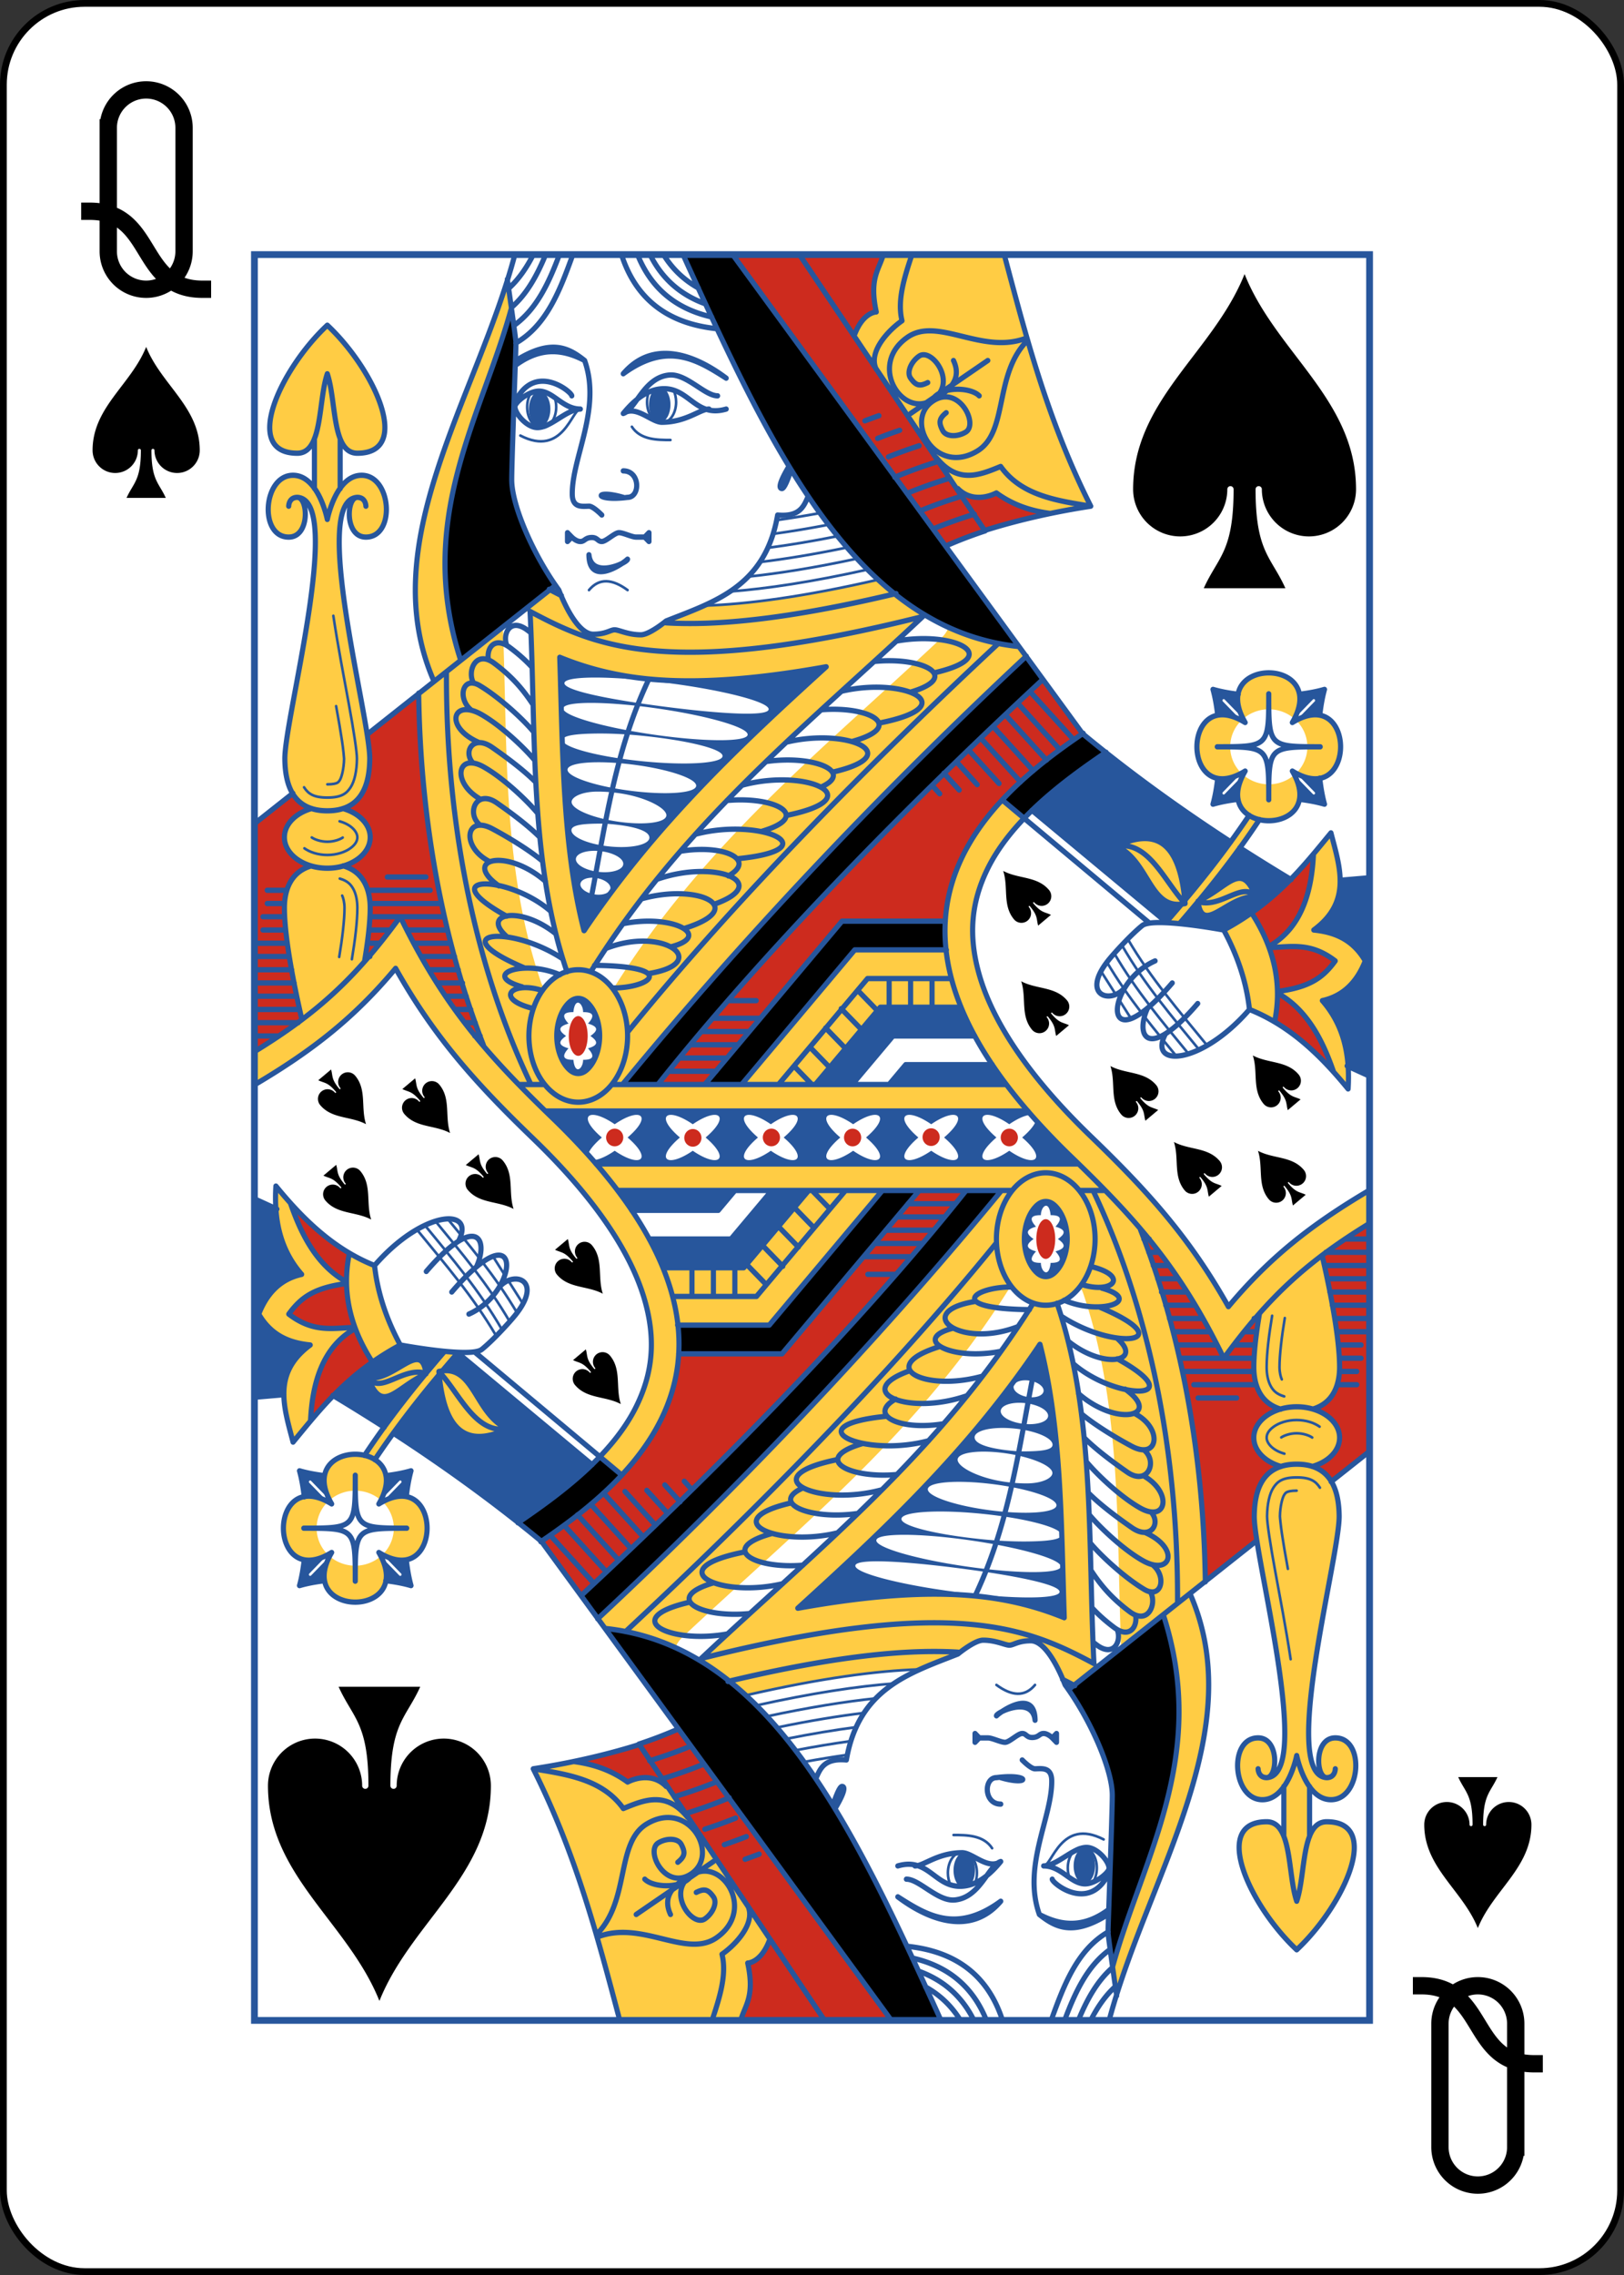 <?xml version="1.0" encoding="UTF-8"?>
<svg class="card" width="2.5in" height="3.5in" face="QS" preserveAspectRatio="none" viewBox="-120 -168 240 336" xmlns="http://www.w3.org/2000/svg" xmlns:xlink="http://www.w3.org/1999/xlink">
<rect x="-120" y="-168" width="240" height="336" fill="#333333" stroke="none"/>
<defs>
<rect id="i" x="-82.4" y="-130.4" width="164.8" height="260.8"/>
</defs>
<symbol id="h" preserveAspectRatio="xMinYMid" viewBox="-500 -500 1000 1000">
<path d="m-260 100c300 0 220 360 520 360m-435-460v-285a175 175 0 0 1 350 0v570a175 175 0 0 1 -350 0z" fill="none" stroke="#000" stroke-linecap="square" stroke-miterlimit="1.5" stroke-width="80"/>
</symbol>
<symbol id="a" preserveAspectRatio="xMinYMid" viewBox="-600 -600 1200 1200">
<path d="m0-500c100 250 355 400 355 685a150 150 0 0 1 -300 0 10 10 0 0 0 -20 0c0 200 50 215 95 315h-260c45-100 95-115 95-315a10 10 0 0 0 -20 0 150 150 0 0 1 -300 0c0-285 255-435 355-685z"/>
</symbol>
<symbol id="g" preserveAspectRatio="none" viewBox="0 0 1300 2000">
<path d="m635.4 0 216.47 312.34c43.24-13.219 86.964-21.99 123.13-27.338-50.098-96.776-75.106-190.85-100.89-285zm-339.87 27.285c-49.25 153.69-152.77 308.26-86.273 455.8l-17.434 13.449c1.765 151.1 30.085 286.57 74.541 398.61 18.126 21.287 38.562 42.116 61.479 64.115 3.611 3.467 7.285 6.963 11.338 10.619l562.3 0.123-0.414-0.52c-0.122-0.138-0.237-0.274-0.359-0.412 15.277 17.283 32.651 35.126 52.316 53.543 77.122 72.225 126.98 127.39 176.98 227.39 52.982-70.642 98.186-110.1 170-152.79v-37.602c-68.62 39.334-116.94 76.655-164.55 131.97-44.949-77.848-93.918-130.61-160.21-192.69-76.06-71.231-114.27-131.59-129.37-180.43-15.097-48.834-8.909-86.603 7.949-120.97 28.317-57.727 91.514-102.35 139.07-133.86l-26.779-21.49c-69.568 45.97-172.88 123.53-160 244.35l-106.25 1.012-131.8 152.39-138.58-0.029c148.58-176.56 316.34-345.84 469.7-484.76l-9.568-10.99c-28.867-3.021-55.644-10.376-80.518-21.428-1.776 4.173-4.434 8.021-7.943 11.234-136.04 124.48-275.69 231.25-381.37 395.52l-27.332-17.584c109.24-169.79 252.13-278.72 386.76-401.91l17.514 6.863c-17.744-8.987-34.487-19.892-50.291-32.484-124.71 29.032-208.27 36.481-267.27 31.982 0 0-19.316 14.605-29.316 14.605-15 0-25.58-5.644-30.58-5.644s-10 5-25 5-30-25-40-50c-1.514-2.019-3.014-4.079-4.232-5.793l-39.219 30.256 10.51-0.545c7.172 138.45-1.258 281.24 43.029 408.13l-27.418 17.666c-1.329-2.131-2.433-4.456-3.268-6.957-45.451-130.23-38.385-270.32-44.082-401.92l-69.703 53.773 20.205-16.594c-53.015-160.42 25.441-275.42 59.996-399.32zm-210.53 52.715c-55 50-100 145-35 145 9.343 0 15.216-5.71 19.6-15.59l-0.055 54.807c-6.428-8.416-14.326-14.217-24.545-14.217-35 0-40 70-5 70 24.463 0 22.958-43.082 10.812-44.932 53.482 5.085-15.809 250.16-15.303 296.22 0.268 24.388 6.628 48.737 31.463 56.209-18.796 4.995-31.973 17.672-31.973 32.502 0 14.308 12.266 26.611 30.385 32.256-23.71 7.32-30.385 28.484-30.385 47.744 0 36.244 13.136 96.132 20.518 126.33 27.087-19.784 50.566-40.901 73.322-66.111 3.308-21.304 6.16-43.329 6.16-60.219 0-19.399-6.771-40.731-30.848-48.041 13.875-5.208 25.129-15.371 30.848-31.959 0-14.833-13.182-27.511-30.787-32.898 24.057-8.658 30.018-32.217 30.277-55.812 0.506-46.057-68.784-291.14-15.303-296.22-12.145 1.85-13.651 44.932 10.812 44.932 35 0 30-70-5-70-10.834 0-19.06 6.521-25.074 15.021l0.326-55.742c4.239 9.719 10.169 15.721 19.748 15.721 65 0 20-95-35-145zm641.48 287.84c-86.625 19.835-151.79 28.17-200.8 29.242-14.225 6.274-30.072 11.922-45.779 18.959 58.993 4.499 142.55-2.951 267.2-32.037-7.753-5.207-14.389-10.769-20.613-16.164zm-370.49 88.291c29.627 11.745 64.914 21.559 110.03 25.15 51.303 4.084 115.56 0.486 200.56-14.404-98.572 87.125-198.42 177.38-282.33 298.84-25.012-94.805-24.711-201.04-28.26-309.58zm826.51 17.621c-24.04 0-48.056 17.347-29.859 52.023a45 42.5 0 0 1 29.859 -10.773 45 42.5 0 0 1 29.865 10.764c18.187-34.669-5.827-52.014-29.865-52.014zm-54.691 47.48c-45.248 0.775-37.642 97.738 22.793 66.217a45 42.5 0 0 1 -13.102 -29.947 45 42.5 0 0 1 13.111 -29.943c-8.689-4.533-16.298-6.438-22.803-6.326zm109.38 0c-6.503-0.111-14.108 1.792-22.793 6.322a45 42.5 0 0 1 13.102 29.947 45 42.5 0 0 1 -13.109 29.943c60.443 31.534 68.05-65.438 22.801-66.213zm-24.83 67.994a45 42.5 0 0 1 -29.861 10.775 45 42.5 0 0 1 -29.865 -10.764c-11.988 22.852-5.631 38.17 6.973 45.959-23.682 34.464-48.941 66.026-74.949 96.207-5.493-55.707-26.207-85.944-79.658-61.402 37.225 16.128 38.571 70.317 75.949 65.697-5.866 6.761-11.768 13.457-17.697 20.102l15.207 1.887c7.255-8.191 14.462-16.467 21.611-24.854 5.193 39.081 35.07-7.574 67.213-5.5-16.48-41.743-32.05-10.505-66.478 4.637 24.571-28.866 48.407-59.083 70.803-91.955 26.568 6.128 61.741-10.798 40.754-50.789zm42.639 65.775c-32.963 38.744-63.867 77.98-125 110 16.819 30.213 26.654 60.208 30 90 47.231 18.324 82.887 51.837 115 90 2.342-37.044-4.297-71.387-30-100 23.35-4.999 40.003-20.019 50-45-14.528-24.402-35.976-32.699-60-35 44.875-32.167 30.266-71.339 20-110zm-443.12 162.79c10.865 41.665 35.342 88.007 78.586 139.42-4.923-5.823-9.663-11.583-14.221-17.254l-286.46-0.059 64.605-0.457 75.191-86.939 93.883-0.34c-4.903-11.907-8.743-23.391-11.582-34.375zm-434.38 24.715c4.423 0 9.318 2.003 14.867 9.24 5.549 7.238 10.133 19.282 10.133 33.26s-4.584 26.022-10.133 33.26c-5.549 7.238-10.444 9.24-14.867 9.24s-9.318-2.003-14.867-9.24c-5.549-7.238-10.133-19.282-10.133-33.26s4.584-26.022 10.133-33.26c5.549-7.238 10.444-9.24 14.867-9.24z" fill="#FC4"/>
</symbol>
<symbol id="f" preserveAspectRatio="none" viewBox="0 0 1300 2000">
<path d="m557.52 0 248.45 330.46 45.047-18.459-215.65-312zm78.021 0 63.766 90.75c10.695-25.75 25.695-25.75 25.695-25.75-8.493-38.221 3.315-47.896 8.201-65zm184.46 265 31.867 47.338c25.641-7.839 51.452-14.113 75.787-19.072-19.897-2.544-42.135-8.609-62.654-23.266-10 5-30 10-45-5zm99.127 216.29c-154.98 139.73-323.57 305.79-448.77 458.72l54.645-0.012 160-185h120.42l-0.055-0.412c6.374-102.76 97.501-170.66 160.41-212.23zm-727.42 15.562-59.861 46.348-0.396 0.305c1.931 12.046 3.108 21.693 3.041 27.787-0.259 23.595-6.221 47.154-30.277 55.812 17.605 5.387 30.787 18.065 30.787 32.898-5.718 16.588-16.972 26.751-30.848 31.959 24.076 7.31 30.848 28.642 30.848 48.041 0 16.89-2.852 38.915-6.16 60.219-1.952 2.162-3.909 4.293-5.873 6.394 15.6-16.646 30.96-35.183 47.033-56.613 30.251 60.502 60.449 104.59 96.857 145.71-44.955-112.61-73.273-248.08-75.15-398.87zm-147.18 113.51-44.531 34.254v258.17c30.798-18.317 56.707-36.047 80.428-55.885-8 6.672-16.27 13.121-24.91 19.432-7.382-30.198-20.518-90.086-20.518-126.33 0-19.26 6.675-40.424 30.385-47.744-18.119-5.645-30.385-17.947-30.385-32.256 0-14.83 13.177-27.506 31.973-32.502-10.444-3.142-17.611-9.277-22.441-17.137zm1190.1 68.797-1.121 1.047c-20.054 23.043-41.871 45.665-71.744 65.723 27.117 39.371 36.653 80.374 27.744 123.13 25.439 14.765 47.233 33.87 67.875 55.842-10.09-28.954-26.957-68.052-64.619-89.363 37.101-5.814 52.599-16.019 67.236-35.535-28.578-21.248-50.476-15.945-77.303-15.67 39.149-21.896 49.937-64.783 51.932-105.17zm-1123.9 140.08c-0.789 0.786-1.581 1.567-2.373 2.346 0.792-0.778 1.584-1.56 2.373-2.346zm-5.152 5.051c-0.768 0.743-1.535 1.487-2.307 2.223 0.771-0.735 1.538-1.48 2.307-2.223zm-5.262 5.006c-2.077 1.946-4.165 3.877-6.273 5.779 2.104-1.902 4.195-3.831 6.273-5.779zm-6.539 6.021c-1.468 1.323-2.945 2.636-4.43 3.939 1.482-1.304 2.962-2.615 4.43-3.939zm283.71 27.184a11 22.5 0 0 0 -11 22.5 11 22.5 0 0 0 11 22.5 11 22.5 0 0 0 11 -22.5 11 22.5 0 0 0 -11 -22.5zm225.18 127.46a10 10 0 0 0 -10 10 10 10 0 0 0 10 10 10 10 0 0 0 10 -10 10 10 0 0 0 -10 -10zm-182.68 0.035a10 10 0 0 0 -10 10 10 10 0 0 0 10 10 10 10 0 0 0 10 -10 10 10 0 0 0 -10 -10zm91.133 0.41a10 10 0 0 0 -10 10 10 10 0 0 0 10 10 10 10 0 0 0 10 -10 10 10 0 0 0 -10 -10z" fill="#CD2B1E"/>
</symbol>
<symbol id="e" preserveAspectRatio="none" viewBox="0 0 1300 2000">
<path d="m472.5 150a12.5 20 0 0 0 -12.5 20 12.5 20 0 0 0 12.5 20 12.5 20 0 0 0 12.5 -20 12.5 20 0 0 0 -12.5 -20zm-140 5a12.5 20 0 0 0 -12.5 20 12.5 20 0 0 0 12.5 20 12.5 20 0 0 0 12.5 -20 12.5 20 0 0 0 -12.5 -20zm23.49 301.13c3.549 108.55 3.248 214.78 28.26 309.58 83.91-121.46 183.76-211.71 282.33-298.84-85.008 14.89-149.26 18.489-200.56 14.404-45.115-3.592-80.402-13.405-110.03-25.15zm42.926 22.922c22.576 0.103 52.528 2.344 83.498 6.246 65.746 8.284 118.15 21.659 117.05 29.873-1.098 8.214-56.309 5.079-122.05-3.205-65.739-8.284-117.12-18.579-116.03-26.793 0.534-4.021 14.072-6.229 37.527-6.121zm718.58 13.449c2.401 8.404 4.227 18.249 5.475 28.844v0.361c7.388-1.364 16.466 0.084 27.232 5.623l-21.268-21.268a1.5 1.5 0 0 1 1.045 -2.576 1.5 1.5 0 0 1 1.076 0.455l21.268 21.268c-5.529-10.748-6.981-19.813-5.629-27.193-10.729-1.249-20.702-3.086-29.199-5.514zm130 0c-8.425 2.407-18.299 4.234-28.924 5.482h-0.279c1.361 7.386-0.087 16.461-5.623 27.223l21.266-21.266a1.5 1.5 0 0 1 1.031 -0.453 1.5 1.5 0 0 1 1.09 2.574l-21.268 21.268c10.756-5.534 19.827-6.984 27.211-5.627v-0.172c1.249-10.665 3.081-20.576 5.496-29.029zm-853.6 15.258c20.384 0.103 47.429 2.344 75.393 6.246 59.364 8.284 106.68 21.659 105.69 29.873-0.993 8.214-49.917 8.157-109.28-0.127-59.364-8.284-106.68-21.659-105.69-29.873 0.486-4.019 12.709-6.227 33.885-6.119zm7.695 34.68c15.094-0.075 32.615 0.814 50.479 2.562 51.501 5.041 94.008 14.752 93.676 23.004-0.329 8.252-42.347 10.855-93.85 5.814-51.501-5.041-92.983-15.817-92.65-24.068 0.203-5.087 15.52-7.179 42.346-7.312zm590.81 21.094c-26.288 17.831-58.004 39.716-85.844 65.822l156.69 126.45c5.929-6.645 11.831-13.341 17.697-20.102-37.378 4.62-38.724-49.57-75.949-65.697 53.451-24.542 74.165 5.695 79.658 61.402 18.288-21.222 36.202-43.132 53.461-66.25-50.496-31.89-99.368-65.632-145.71-101.62zm92.248 167.87c-1.235 1.433-2.47 2.868-3.709 4.295 1.306-0.161 2.653-0.388 4.051-0.697-0.104-1.216-0.224-2.405-0.342-3.598zm-21.406 24.396 1.324 1.023c28.247 1.398 65.424 8.178 65.424 8.178 33.235-17.408 57.528-36.95 78.082-57.385-19.956-11.655-39.702-23.553-59.211-35.719-15.553 20.888-31.646 40.782-48.066 60.072 34.429-15.142 49.998-46.38 66.478-4.637-32.143-2.075-62.02 44.581-67.213 5.5-7.149 8.386-14.356 16.663-21.611 24.854zm-663.37-180.81c12.139-0.075 26.23 0.814 40.598 2.562 41.421 5.041 74.783 15.817 74.516 24.068-0.265 8.252-34.059 10.855-75.48 5.814-41.421-5.041-74.783-15.817-74.516-24.068 0.164-5.087 13.308-8.243 34.883-8.377zm814.91 12.684 21.268 21.268a1.5 1.5 0 1 1 -2.121 2.121l-21.266-21.266c5.537 10.764 6.984 19.84 5.621 27.227h0.322c10.609 1.248 20.468 3.074 28.883 5.479-2.428-8.497-4.263-18.47-5.512-29.199-7.381 1.352-16.447-0.099-27.195-5.629zm-64.588 2e-3c-10.75 5.53-19.816 6.98-27.197 5.627v0.072c-1.249 10.702-3.085 20.648-5.508 29.127 8.498-2.428 18.47-4.265 29.199-5.514-1.352-7.38 0.1-16.446 5.629-27.193l-21.268 21.268a1.5 1.5 0 1 1 -2.121 -2.121zm-750.25 20.547c7.756-0.014 16.339 0.596 25.049 1.779 30.51 4.147 55.198 16.746 55.244 25 0.049 8.255-24.648 11.585-55.16 7.438-30.51-4.147-55.282-14.199-55.328-22.453-0.032-5.623 11.687-11.731 30.195-11.764zm2.941 36.283c3.928-0.016 8.001 0.151 12.107 0.496 25.086 2.107 44.778 7.028 45.422 14.979 0.643 7.95-19.171 12.686-44.256 10.578-25.086-2.107-45.944-10.261-46.588-18.211-0.523-6.467 13.793-7.764 33.314-7.842zm-6.371 30.781c1.538 1e-3 3.102 0.061 4.674 0.18 15.244 1.152 28.128 7.433 28.779 14.027 0.652 6.595-11.178 11.008-26.422 9.855-15.244-1.152-28.128-7.433-28.779-14.027-0.573-5.811 8.608-10.048 21.748-10.035zm-2.721 30.471c0.975 2e-3 1.966 0.05 2.963 0.145 9.661 0.914 17.828 5.899 18.242 11.133 0.413 5.235-7.086 8.737-16.748 7.822-9.661-0.914-17.828-5.899-18.242-11.133-0.364-4.614 5.455-7.977 13.785-7.967zm906.2 0.078-34.277 2.856c0.225 20.003-6.783 39.153-30.719 56.311 24.024 2.301 45.472 10.598 60 35-9.997 24.981-26.65 40.001-50 45 19.682 21.91 28.177 47.183 30.029 74.453l0.01 8e-3 24.957 11.094zm-167.27 64.205c0.237 0.446 0.471 0.893 0.705 1.34-0.234-0.446-0.468-0.893-0.705-1.34zm3.041 5.883c0.083 0.166 0.171 0.332 0.254 0.498-0.083-0.166-0.171-0.332-0.254-0.498zm2.676 5.484c0.215 0.453 0.425 0.905 0.637 1.357-0.212-0.452-0.422-0.905-0.637-1.357zm2.455 5.324c0.179 0.4 0.364 0.801 0.541 1.201-0.177-0.4-0.361-0.801-0.541-1.201zm2.596 5.984c0.21 0.502 0.413 1.004 0.619 1.506-0.206-0.502-0.409-1.004-0.619-1.506zm2.07 5.117c0.198 0.503 0.4 1.005 0.594 1.508-0.194-0.503-0.396-1.005-0.594-1.508zm2.342 6.188c0.192 0.531 0.376 1.061 0.564 1.592-0.188-0.531-0.372-1.061-0.564-1.592zm1.732 4.965c0.204 0.605 0.411 1.21 0.609 1.814-0.199-0.605-0.405-1.21-0.609-1.814zm2.027 6.266c0.185 0.602 0.358 1.203 0.537 1.805-0.179-0.601-0.352-1.203-0.537-1.805zm1.469 5.01c0.18 0.638 0.359 1.276 0.533 1.914-0.174-0.638-0.353-1.276-0.533-1.914zm-775.64 22.24c-4.423 0-9.318 2.003-14.867 9.24-5.549 7.238-10.133 19.282-10.133 33.26s4.584 26.022 10.133 33.26c5.549 7.238 10.444 9.24 14.867 9.24s9.318-2.003 14.867-9.24c5.549-7.238 10.133-19.282 10.133-33.26s-4.584-26.022-10.133-33.26c-5.549-7.238-10.444-9.24-14.867-9.24zm-0.273 4.795c2.956 0.088 5.949 5.08 5.949 10.705 10.931-0.111 14.677 3.311 5.676 13 13.697 3.744 10.645 8.7 2.838 14 7.808 5.3 10.86 10.256-2.838 14 9.002 9.689 5.255 13.111-5.676 13 0 10-9.46 18-11.352 0-10.931 0.111-14.677-3.311-5.676-13-13.697-3.744-10.645-8.7-2.838-14-7.808-5.3-10.86-10.256 2.838-14-9.002-9.689-5.255-13.111 5.676-13 0.828-7.875 3.103-10.773 5.402-10.705zm352.36 5.205-75.191 86.939 43.004-0.041l47.049-54.398h95.555l-15-32.5zm29.723 65-19.23 22.236l136.17 0.219-16.25-22.455zm-104.13 52.42-315.76 0.18c2.44 2.479 4.988 4.874 7.566 7.289 15.37 14.394 29.321 28.433 41.91 42.127 1.07-4.444 6.05-11.131 16.111-19.516-30-25-15-35 15-15 30-20 45-10 15 15 30 25 15 35-15 15-11.069 7.379-20.085 10.664-25.562 10.629 1.311 1.463 2.628 2.926 3.906 4.381l256.42-0.133zm-170.01 4.445c5.449-0.146 14.59 3.135 25.84 10.635 30-20 45-10 15 15 30 25 15 35-15 15-30 20-45 10-15-15-18.75-15.625-19.922-25.391-10.84-25.635zm91 0c5.449-0.146 14.59 3.135 25.84 10.635 30-20 45-10 15 15 30 25 15 35-15 15-30 20-45 10-15-15-18.75-15.625-19.922-25.391-10.84-25.635z" fill="#27569C"/>
</symbol>
<symbol id="d" preserveAspectRatio="none" viewBox="0 0 1300 2000">
<path d="m499.67 0c99.157 212.43 198.84 423.78 391.4 444.25l-333.57-444.25zm-199.78 59.855c-34.357 123-112.81 238-59.799 398.42l109.78-85.334c-27.67-39.304-49.875-90.656-49.875-117.95 0-20 5.003-150 5-155-1e-3 -2.004-2.411-19.274-5.102-40.145zm600.01 394.99c-153.36 138.93-321.13 308.2-470.4 484.63l40.848 0.543c125.2-152.94 293.79-318.99 448.6-458.63zm65.791 87.457c-28.872 19.187-64.125 44.128-93.979 75.523l25.551 20.043c30.23-29.844 65.96-54.59 95.6-73.979-9.281-6.879-18.471-14.107-27.172-21.588zm-280.7 212.7-159.9 184.88 44.898 0.117 129.86-152.5h106.79l-1.65-32.5z"/>
</symbol>
<symbol id="c" preserveAspectRatio="none" viewBox="0 0 1300 2000">
<path d="m435 885a57.5 75 0 0 1 -57.5 75 57.5 75 0 0 1 -57.5 -75 57.5 75 0 0 1 57.5 -75 57.5 75 0 0 1 57.5 75v0m-17.923 55h458.95m-567.76 0h28.757m2.463 30h561.99m-769.63-426.8 219.19-168.61m-351.03 270.03 44.832-34.486m1093.3 55.053c-60.174-37.999-118.04-78.629-172.87-122.72m243.28 165.45c-20.188-11.785-40.16-23.815-59.891-36.121m-591.17-671.79 407.93 542.58m334.28 517.19c-68.477 39.278-116.73 76.573-164.28 131.81-44.949-77.848-93.918-130.61-160.21-192.69-76.06-71.231-114.27-131.59-129.37-180.43-15.097-48.834-8.909-86.603 7.949-120.97 28.317-57.727 91.513-102.36 139.07-133.86m-493.2-563.59c99.152 212.42 198.83 423.74 390.66 443.81m-525.98 368.46c-44.288-126.9-35.856-269.68-43.028-408.14 76.717 39.852 163.36 77.441 457.88 5.761-134.63 123.19-277.53 232.12-386.76 401.91m-36.48-355.72c29.63 11.748 64.921 21.562 110.04 25.154 51.306 4.084 115.56 0.486 200.58-14.406-98.578 87.128-198.39 177.48-282.25 298.86-24.965-94.927-24.797-201.06-28.375-309.61v0m511.37-15.718c-147.71 133.67-306.9 290.17-431.25 439.03m-212.2-406.57c-0.823 183.17 37.986 343.48 98.116 466.27m-130.51-442.43c2.087 150.92 30.405 286.39 75.553 398.74m162.46 44.016c149.28-176.43 317.04-345.7 470.4-484.63m-429.56 485.17c125.2-152.94 293.79-318.99 448.6-458.63m-393.96 458.62 160-185h120.42m-237.49 185.05 131.94-152.55h106.79m-195.18 151.89 103.26-119.39h97.264m-157.59 119.44 75.192-86.939h93.897m-126.08 86.899 47.049-54.399h95.046m-99.416 54.736 19.231-22.236h100.69m46.392-288.08 157.39 127.25m-191.86-138.86 171.32 139.2m-583.63-275.66c-44.75 92.165-53.167 188.28-74.619 283.65m-81.344-765c-44.562 162.79-165.04 327.08-94.233 483.48m30.677-25.194c-53.015-160.42 25.441-275.43 59.996-399.32m505.71 271.17c14.888-6.445 30.422-12.16 46.149-17.214m-851.86 589.82c71.769-42.672 116.94-82.122 169.9-152.74 50 100 99.857 155.16 176.98 227.39 281.56 263.68 94.151 409.61-13.084 480.47m43.606-615.36c4.423 0 9.318 2.003 14.867 9.24 5.549 7.238 10.133 19.282 10.133 33.26s-4.584 26.022-10.133 33.26c-5.549 7.238-10.444 9.24-14.867 9.24s-9.318-2.003-14.867-9.24c-5.549-7.238-10.133-19.282-10.133-33.26s4.584-26.022 10.133-33.26c5.549-7.238 10.444-9.24 14.867-9.24v0m752.5-77.5c16.819 30.213 26.654 60.208 30 90 47.231 18.324 82.887 51.837 115 90 2.342-37.044-4.297-71.387-30-100 23.35-4.999 40.003-20.019 50-45-14.528-24.402-35.976-32.699-60-35 44.875-32.167 30.266-71.339 20-110-32.963 38.744-63.867 77.98-125 110v0m170-59.167l-34.324 2.86m34.324 221.86l-26.171-11.632m-81.102-82.498c37.698 20.42 54.567 59.519 65.28 89.01m-75.038-140.51c26.555-0.869 48.454-6.172 77.031 15.077-14.637 19.516-30.136 29.721-67.201 34.643m41.83-155.49c-1.994 40.389-12.783 83.276-52.204 104.58m-20.082-38.311c26.538 39.875 36.074 80.877 26.979 123.43m-59.322-103.86s-82.168-15-95-5-32.969 31.307-40 40c-31.97 39.527 3.645 49.729 20 30m35-30c-59.312 25.45-64.226 120.61 20 25m-28.807 28.529c-14.944 32.294 0.758 60.301 58.5-5.248m-37.508 34.31c-21.191 38.702 41.57 35.553 97.815-27.591m-96.748-99.2c33.572-37.624 66.287-76.827 96.446-120.73m-81.24 122.62c32.493-36.683 64.095-75.006 93.255-117.83m-86.714 95.139c-4.952-58.002-25.404-90.068-80-65 38.526 16.691 38.618 74.158 80 65v0m-80-65c37.807-6.254 56.14 40.797 80 65m15-2.668c35-15 50.673-47.071 67.282-5-32.282-2.083-62.282 45-67.282 5v0m0.066 0.514c26.326 8.268 52.462-23.905 67.216-5.514m-12.282-142.33c-75 45-75-100-1e-4 -55-45-75 100-75 55 0 75-45 75 100 1e-4 55 45 75-100 75-55 1e-5v0m87.5-27.5c-60 0-60 0-60-60 0 60 0 60-60 60 60 0 60 0 60 60 0-60 0-60 60-60v0m-119.53-36.157c-1.248-10.594-3.073-20.44-5.474-28.843 8.577 2.45 18.654 4.3 29.498 5.55m-0.243 118.93c-10.751 1.249-20.742 3.09-29.255 5.522 2.422-8.479 4.258-18.424 5.507-29.126m118.94-0.388c1.25 10.85 3.1 20.933 5.552 29.514-8.414-2.404-18.274-4.23-28.883-5.478m-0.041-119.04c10.625-1.248 20.499-3.076 28.924-5.483-2.415 8.453-4.247 18.364-5.495 29.029m-884.05-135.27c-4.785-2.306-9.524-4.688-14.283-7.126m404.39 4.804c-125.62 29.149-209.18 36.599-268.28 33.139m-123.8 39.051c29.627 11.745 64.914 21.559 110.03 25.15 51.303 4.084 115.56 0.486 200.56-14.404-98.572 87.125-198.42 177.38-282.33 298.84-25.012-94.805-24.711-201.04-28.26-309.58v0m-270.99-321.13c10.787 31.13 5 90 35 90 65 0 20-95-35-145-55 50-100 145-35 145 30 0 24.213-58.87 35-90v0m-45 150s0-10 10-10c12.881 0 15 45-10 45-35 0-30-70 5-70 30 0 40 50 40 50s10-50 40-50c35 0 40 70 5 70-25 0-22.881-45-10-45 10 0 10 10 10 10m-10-10c-55 2.668 15 250 14.491 296.29-0.323 29.384-9.491 58.711-49.491 58.711s-49.168-29.327-49.491-58.711c-0.509-46.289 69.491-293.62 14.491-296.29m20-10.016v-56.65m30 56.856v-56.445m3.206 418.65c18.612 5.096 31.794 17.774 31.794 32.607 0 19.33-22.386 35-50 35-27.614 0-50-15.67-50-35 0-14.83 13.177-27.506 31.782-32.604m-0.851 65.08c-24.256 7.101-30.931 28.265-30.931 47.524 0 36.244 13.136 96.133 20.364 126.34m73.005-65.666c3.778-21.763 6.631-43.787 6.631-60.677 0-19.399-6.772-40.731-31.462-47.677m153.35 192.68h6.386m-263.28-1e-5 28.737 1e-5m216.83-15h11.901m-257.47 2e-5 51.088-2e-5m182.58-15h18.578m-252.25-1e-5 52.54 1e-5m170.39-15h24.093m-247.02 1e-5 49.346-1e-5m163.42-15h29.898m-242.67 2e-5 46.444-2e-5m156.75-15h34.543m-237.73 2e-5 43.541-2e-5m150.94-15h38.897m-103.92 0h5.225m-134.69 1e-5 40.638-1e-5m145.43-15h42.961m-97.242 0h14.514m-146.3 1e-5 38.316-1e-5m139.91-15h46.734m-91.146 0h24.673m-148.49 0h26.284m98.403-15h86.502m-211.19 0h24.543m100.43-15h83.018m-203 0h20.123m97.532-15h72.345m-190 0h22.845m117.16-15h45m125-195c-11.823-17.571-24.455-31.947-45.421-47.163-21.678-15.732-32.015 9.636-23.863 22.705m69.284 54.458c-13.684-15.717-40.727-39.318-62.257-51.807-20.397-11.832-26.523 15.099-9.536 27.995m73.441 56.351c-13.684-15.717-40.423-39.856-62.257-51.807-33.042-18.086-43.839 14.159-2.743 31.807m68.033 79.606c-13.684-15.717-40.423-39.856-62.257-51.807-30.812-16.866-37.656 16.866-5.116 35.807m65.759-18.456c-13.861-13.59-33.316-27.705-50.773-39.513-22.074-14.93-34.105 4.474-22.836 17.226m77.737 83.987c-13.77-13.233-32.62-26.885-49.583-38.358-24.045-16.263-36.173 12.272-19.252 25.316m72.12 40.26c-16.237-12.964-39.967-26.862-58.055-36.269-31.27-16.261-36.887 20.479-3.298 37.121m65.316 22.485c-45.63-38.6-98.239-25.301-54.442 5.056m60.578 28.858c-49.783-42.234-140.14-42.27-51.454 5.5m65.03 48.069c-62.846-40.071-141.74-29.441-43.897 10.661m40.895 7.628c-43.416-18.163-92.791 0.21-43.971 13.658m23.615 4.177c-36.462-11.384-55.926 9.427-11.424 20.211m-0.735-386.37c-7.192-7.586-15.51-14.892-25.859-22.401-17.521-12.715-26.719 0.327-25.123 12.488m49.503-29.247c-1.318-1.002-2.67-2.006-4.059-3.014-19.412-14.087-28.607 3.442-24.227 16.361m57.628 327.77c-41.829-32.623-87.13-22.987-57.826 2.599m102.83 33.088c97.552 1.04 65.936 25.615 21.194 25.634m-7.5-44.952c31.879-11.92 60.58-9.172 74.958-1.629 16.817 8.823 14.04 24.205-26.164 30.349m-28.448-56.704c58.577-11 103.69 13.949 55.485 26.189m-34.411-54.317c67.421-18.097 125.45 10.742 49.426 33.663m-31.897-55.65c69.253-23.471 135.43 4.475 67.152 28.145m-39.269-60.029c50.502-8.008 88.675 9.666 55.551 28.022m-38.523-47.188c77.254-19.945 157.96 17.262 48.763 27.753m-11.91-66.01c57.176-5.002 100.01 18.027 40.226 35.034m-22.25-52.405c75.248-19.798 151.84 14.609 51.224 34.336m-23.275-61.119c55.645-7.643 102.47 11.747 64.246 28.765m-40.349-50.813c71.57-16.516 140.67 14.62 53.46 34.064m-13.463-70.602c57.115-4.525 99.001 18.874 36.455 35.786m-12.802-56.768c73.88-16.895 144.86 16.899 43.681 36.081m-5.273-69.844c57.765-5.504 101.75 17.66 42.025 34.797m-16.39-57.859c68.018-11.92 127.59 17.438 43.802 36.027m-146.68-199.93c-5.1 11.617-9.959 23.398-35.552 21.138-14.372 81.302-73.773 98.388-130 120 0 0-19.419 15.646-29.419 15.646-15 0-25.581-5.646-30.581-5.646s-10 5-25 5-30-25-40-50c-30-40-55-96.045-55-125 0-20 5.003-150 5-155-2e-3 -3.089-5.728-42.446-10.104-72.074m328.04 212.4c-6.317 10.231-13.74 24.421-7.933 24.679 2.734 0.121 6.97-10.378 10.244-19.906m278.92 249.72l50.564 54.175m-64.734-40.786l48.735 52.216m-63.377-39.332l48.019 51.449m-61.73-37.568l46.154 49.451m-60.775-36.544l45.963 49.246m-60.147-35.872l35.288 37.809m-49.458-24.419l24.026 25.742m-38.824-13.026l17.842 19.116m-31.643-5.332l8.928 9.566m-316.23 314.29h55.419m-42.282-15h55.008m-42.693-15h55.829m-42.693-15h55.419m-42.282-15h55.419m-36.946-20h32.044m205-25v32.5m-25-32.5v32.5m-25-32.5v32.5m-36.732-19.232l22.578 22.578m-41.757-1.757l23.399 23.399m-41.552-1.552l22.783 22.783m-40.525-0.525l22.578 22.578m-41.552-1.552l20.731 20.731m141.35-629.2c15.63-6.297 31.834-11.835 48.115-16.69m-63.254-3.714c15.845-6.355 32.273-11.933 48.765-16.813m-64.099-3.053c16.181-6.504 32.973-12.196 49.824-17.161m-64.098-1.096c16.426-6.796 33.542-12.736 50.759-17.91m-58.186-5.144c11.718-4.608 23.734-8.797 35.842-12.6m-48.416-8.347c8.464-3.276 17.075-6.335 25.756-9.191m-40.617-10.697c5.395-2.008 10.857-3.949 16.37-5.825m172.35-88.082c-51.863 19.822-103.68-24.662-138.98-0.81-46.432 31.378-6.432 91.378 27.903 71.567 31.8-18.349 0.665-60.189-14.335-50.189-9.303 6.202-14.888 18.309-10 25 6.18 8.459 10.489 9.628 20 5m116.47-47.867c-39.705 38.323-22.12 103.88-58.726 125.39-48.317 28.389-85.238-33.553-52.57-56.007 30.256-20.796 54.606 25.324 39.12 34.554-9.604 5.724-22.937 5.55-26.869-1.743-4.972-9.221-4.172-13.613 4.102-20.203m-41.524 0.878l90-60m-10 40c-10-10-45.467-11.357-55 5 22.008-11.038 34.763-24.757 25-45m-20 110c25 30 50 20 75 10 24.055 32.765 64.661 38.666 105 45m-250-155c-10-20 15-45 30-55-5.851-23.051 2.707-48.99 11.594-74.995m-66.594 89.995c10-25 25-25 25-25-8.483-38.172 3.289-47.867 8.187-64.931m-305.22-0.051c17.101 51.73 55.349 78.382 111.36 83.976m-92.649-83.951c15.96 38.8 45.366 61.656 86.47 70.639m-71.895-70.667c13.98 27.431 35.684 45.703 64.338 55.732m-48.588-55.64c10.384 16.345 24.002 28.856 40.641 37.786m-146.37-37.849c-14.92 40.152-30.346 80.031-66.568 100.24m50.912-100.24c-12.266 31.761-26.47 61.802-52.938 80.255m36.9-80.278c-9.837 23.176-21.679 44.51-39.856 59.863m25.442-59.799c-7.692 14.638-16.88 27.881-28.889 38.46m8.732 81.456c41.102-25.066 61.561-14.287 80 0 20 55-15 110-14.419 151.68 0.216 15.477 11.727 13.449 19.419 13.324 4.999-0.081 15 10 15 10m-100-170c29.586-20.976 55.476-17.507 80-5m45 125c20 0 20 30 5 30-40 5-40-10-5 0m-65 40v10l5-5-5-5v0m90 5l5-5v10l-5-5v0m-85 0s5 5 10 5 5.244-4.01 12.322-4.485c7.678-0.515 7.678 4.485 12.678 4.485s15-10 20-10 15 5 20 5h10m-65 20c3.07 28.452 45.614 8.689 45 5-5 5-44.772 31.851-45-5v0m40-205c51.536-36.719 85.865-16.182 120 5-35.405-25.982-85-45-120-5v0m110 25c-15 0-36.47-25.385-56.386-23.549-29.815 2.748-38.614 38.549-53.614 43.549 17.935-21.408 33.794-28.219 48.07-28.065 29.204 0.316 36.93 33.065 71.93 23.065m-120 5c15-10 32.809 10.043 45.174 9.945 28.908-0.228 44.32-14.945 54.826-14.945m-150 0c-20 0-30.874-19.165-47.032-20.29-12.341-0.86-29.195 12.612-29.195 17.612 0 7.071 11.237 20.708 22.743 23.258 16.391 3.634 36.296-20.231 53.483-20.581v0m-75-10c22.643-42.75 64.953-9.492 65-5m450 105c15 15 35 10 45 5 20.519 14.656 42.757 20.72 62.683 23.229m-75.816 19.108c43.24-13.219 86.965-21.989 123.13-27.337-50.099-96.777-75.099-190.85-100.88-285m-22.251 312.34c43.24-13.219 86.965-21.989 123.13-27.337-50.099-96.777-75.099-190.85-100.88-285m-23.104 312-215.65-312m292.29 293.26c-19.897-2.544-42.134-8.608-62.653-23.265-10 5-30 10-45-5" fill="none" stroke="#27569C" stroke-linecap="round" stroke-linejoin="round" stroke-width="6"/>
</symbol>
<symbol id="b" preserveAspectRatio="none" viewBox="0 0 1300 2000">
<path d="m986.6 811.2l17.525 26.837m3.576 5.477 14.288 21.88m-28.503-64.528c12.595 20.813 26.365 39.794 40.672 57.94m3.681 4.637c6.057 7.579 12.2 15.026 18.38 22.414m3.579 4.268c4.936 5.872 9.889 11.716 14.837 17.57m-72.351-116.42c25.655 42.892 56.331 77.957 86.527 113.77m-77.496-122.8c26.598 44.899 58.724 81.183 90.152 118.55m-83.262-125.39c27.228 45.115 59.987 81.61 91.79 119.6m-1018-485.91c5.346 34.4 12.365 69.897 17.979 99.543s9.607 54.847 9.523 62.492c-0.145 13.187-2.604 25.095-7.352 32.221-4.748 7.126-10.806 11.654-27.141 11.654-16.334 0-22.393-4.529-27.141-11.654m37.371-91.922c2.783 14.698 5.162 28.283 6.812 38.99s2.461 19.517 2.449 20.547c-0.126 11.422-3.037 21.371-4.834 24.068-1.554 2.333-1.961 2.671-3.316 3.332s-4.561 1.639-11.342 1.639m14.244 41.859c14.239 3.899 20.756 12.194 20.756 18.141 0 3.875-2.134 8.183-8.246 12.461s-15.784 7.539-26.754 7.539c-10.97 0-20.642-3.261-26.754-7.539m41.23 34.303c8.836 2.486 12.848 6.436 15.93 11.998s4.594 13.284 4.594 21.238c0 15.201-2.706 36.775-6.41 58.111m-10.641-137.83c-3.046 2.055-10.089 4.717-17.949 4.717-7.997 0-15.198-2.76-18.152-4.828m35.438 65.859c1.238 2.234 2.715 7.915 2.715 13.969 0 13.42-2.566 34.674-6.189 55.545m627.95-427.27c-86.906 19.393-152.07 27.729-201.92 29.296m190.77-40.986c-65.672 14.19-118.49 21.873-161.44 25.042m148.87-37.371c-49.768 10.383-91.885 16.912-127.76 20.523m115.5-33.013c-38.303 7.698-71.908 13.042-101.51 16.491m90.858-29.388c-30.036 5.827-57.089 10.165-81.515 13.253m71.583-26.359c-23.347 4.37-44.834 7.816-64.642 10.458m54.01-23.508c-18.048 3.239-34.946 5.91-50.783 8.073m-218.79 79.212c11.945-13.956 27.221-12.698 45 0m5-185c10 15 30 15 45 15m-175-5c50 25 60-30 70-30m-29.98-12.945c1.143 3.178 1.786 6.766 1.786 10.564 0 13.036-7.581 23.604-16.934 23.604s-16.933-10.568-16.933-23.604c0-5.798 1.5-11.108 3.988-15.217m166.63-3.796c1.908 3.82 3.026 8.463 3.026 13.47 0 13.036-7.581 23.604-16.934 23.604s-16.933-10.568-16.933-23.604c0-4.033 0.725-7.829 2.004-11.149" fill="none" stroke="#27569C" stroke-linecap="round" stroke-linejoin="round" stroke-width="3"/>
<use transform="translate(1188,935)scale(1,0.972)rotate(-40)translate(-45,-45)" width="90" height="90" xlink:href="#a"/>
<use transform="translate(1194,1043)scale(1,0.972)rotate(-40)translate(-45,-45)" width="90" height="90" xlink:href="#a"/>
<use transform="translate(1096,1033)scale(1,0.972)rotate(-40)translate(-45,-45)" width="90" height="90" xlink:href="#a"/>
<use transform="translate(1022,947)scale(1,0.972)rotate(-40)translate(-45,-45)" width="90" height="90" xlink:href="#a"/>
<use transform="translate(918,851)scale(1,0.972)rotate(-40)translate(-45,-45)" width="90" height="90" xlink:href="#a"/>
<use transform="translate(897,726)scale(1,0.972)rotate(-40)translate(-45,-45)" width="90" height="90" xlink:href="#a"/>
</symbol>
<rect x="-119.5" y="-167.5" width="239" height="335" rx="12" ry="12" fill="#fff" stroke="#000"/>
<use x="-82.4" y="-130.4" width="164.8" height="260.8" xlink:href="#g"/>
<use transform="rotate(180)" x="-82.4" y="-130.4" width="164.8" height="260.8" xlink:href="#g"/>
<use x="-82.4" y="-130.4" width="164.8" height="260.8" xlink:href="#f"/>
<use transform="rotate(180)" x="-82.4" y="-130.4" width="164.8" height="260.8" xlink:href="#f"/>
<use x="-82.4" y="-130.4" width="164.8" height="260.8" xlink:href="#e"/>
<use transform="rotate(180)" x="-82.4" y="-130.4" width="164.8" height="260.8" xlink:href="#e"/>
<use x="-82.4" y="-130.4" width="164.8" height="260.8" xlink:href="#d"/>
<use transform="rotate(180)" x="-82.4" y="-130.4" width="164.8" height="260.8" xlink:href="#d"/>
<use x="-82.4" y="-130.4" width="164.8" height="260.8" xlink:href="#c"/>
<use transform="rotate(180)" x="-82.4" y="-130.4" width="164.8" height="260.8" xlink:href="#c"/>
<use x="-82.4" y="-130.4" width="164.8" height="260.8" xlink:href="#b"/>
<use transform="rotate(180)" x="-82.4" y="-130.4" width="164.8" height="260.8" xlink:href="#b"/>
<use x="-114.4" y="-156" width="32" height="32" xlink:href="#h"/>
<use x="-111.784" y="-119" width="26.769" height="26.769" xlink:href="#a"/>
<use x="36.088" y="-132.16" width="55.68" height="55.68" xlink:href="#a"/>
<g transform="rotate(180)">
<use x="-114.4" y="-156" width="32" height="32" xlink:href="#h"/>
<use x="-111.784" y="-119" width="26.769" height="26.769" xlink:href="#a"/>
<use x="36.088" y="-132.16" width="55.68" height="55.68" xlink:href="#a"/>
</g>
<use fill="none" stroke="#27569C" xlink:href="#i"/>
</svg>
